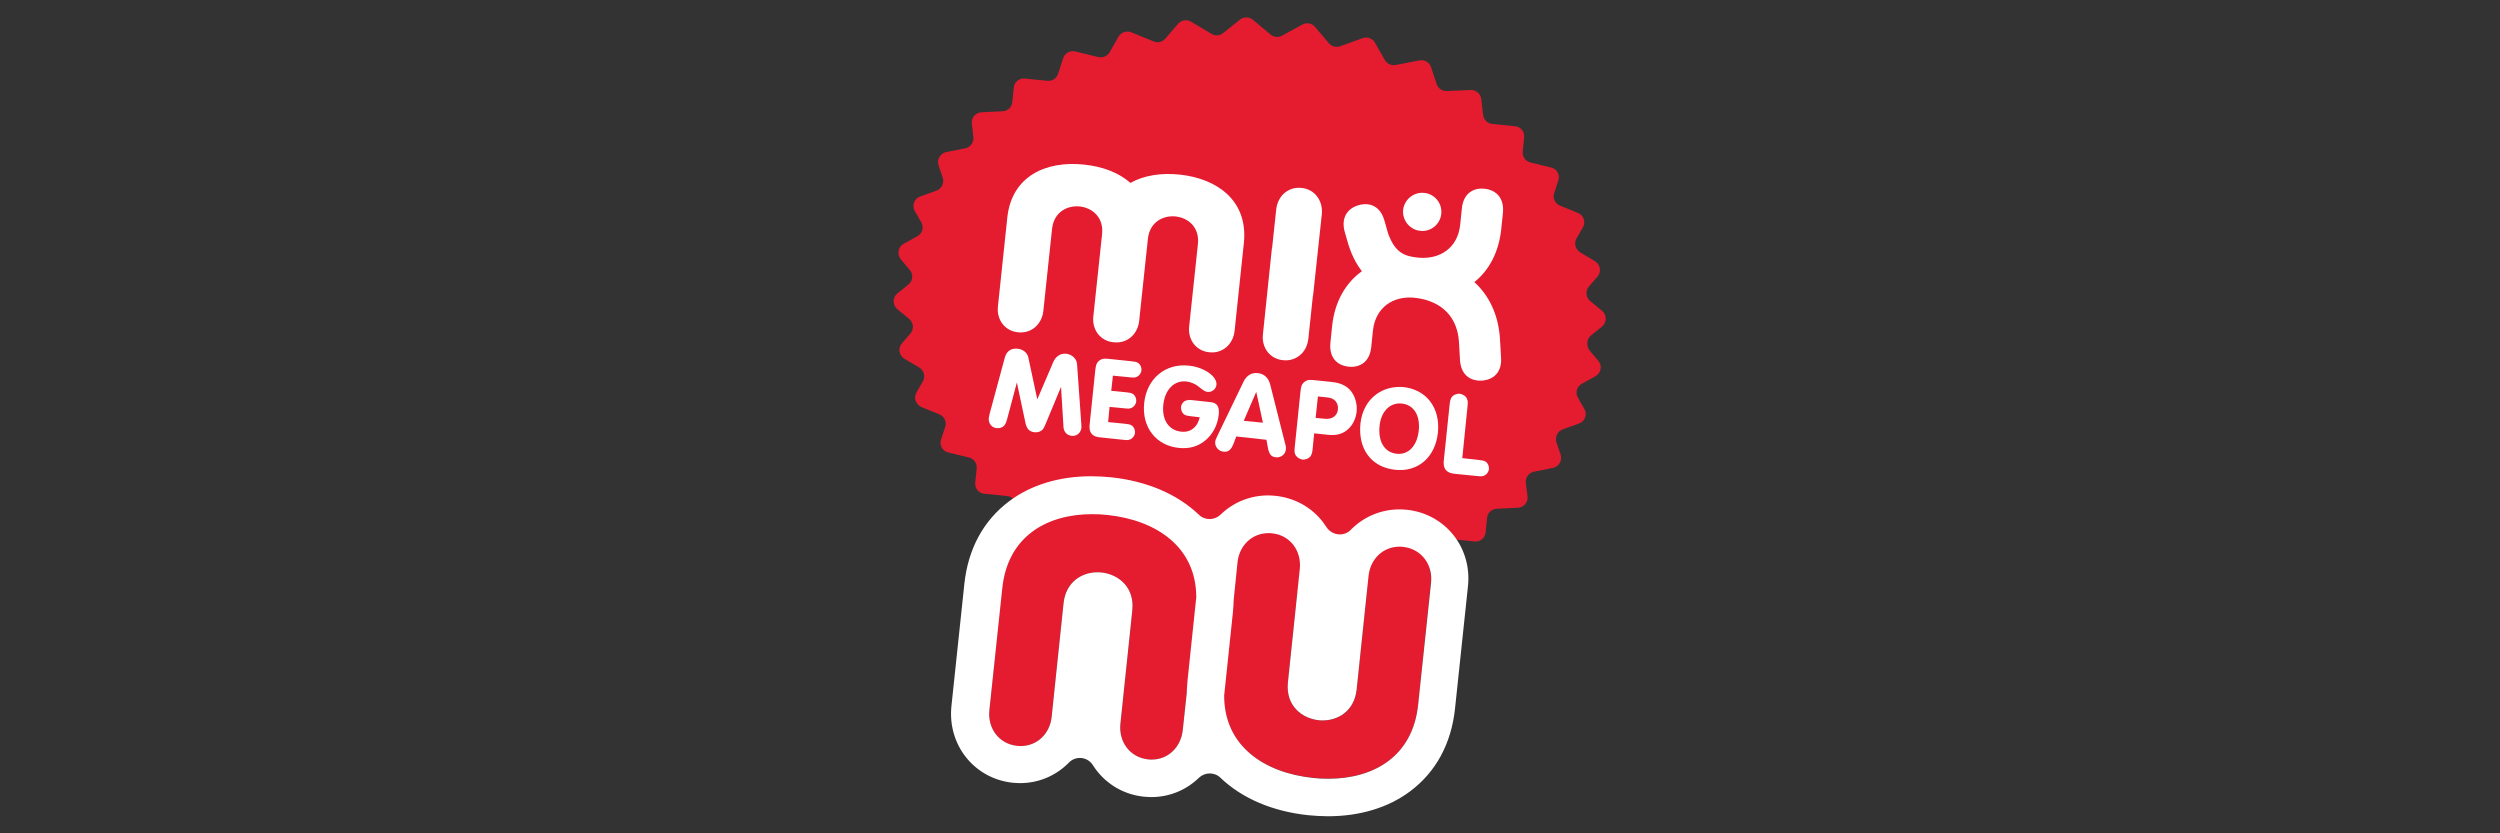 <?xml version="1.0" encoding="utf-8"?>
<!-- Generator: Adobe Illustrator 29.4.0, SVG Export Plug-In . SVG Version: 9.03 Build 0)  -->
<svg version="1.0" id="Layer_1" xmlns="http://www.w3.org/2000/svg" xmlns:xlink="http://www.w3.org/1999/xlink" x="0px" y="0px"
	 viewBox="0 0 1200 400" style="enable-background:new 0 0 1200 400;" xml:space="preserve">
<rect x="0" y="0" width="1200" height="400" fill="#333333" stroke="none"/>
<style type="text/css">
	.st0{fill:#E51B30;}
	.st1{fill:#FFFFFF;}
</style>
<g>
	<g>
		<path class="st0" d="M763.7,161l5.2-4.2c2.4-1.9,2.5-5.6,0.1-7.6l-5.7-4.7c-2.1-1.8-2.4-4.9-0.6-7l4.1-4.7c2-2.3,1.4-5.8-1.2-7.4
			l-7-4.2l-0.1-0.1c-2.3-1.4-3.1-4.3-1.8-6.6l3.1-5.4c1.5-2.6,0.3-5.8-2.4-6.9l-8.6-3.5c-2.4-1-3.6-3.6-2.8-6l2-6.1
			c0.9-2.7-0.7-5.6-3.5-6.2l-9.9-2.4c-2.4-0.6-3.9-2.8-3.7-5.2l0.7-6.9c0.3-2.7-1.7-5.1-4.4-5.3l-10.9-1.1c-2.3-0.2-4.1-2-4.4-4.3
			l-0.9-7.7c-0.3-2.5-2.5-4.4-5.1-4.3l-11.4,0.5c-2.2,0.1-4.2-1.3-4.9-3.3l-2.7-8.2c-0.8-2.3-3.2-3.7-5.6-3.2l-11.4,2.2
			c-2.1,0.4-4.1-0.6-5.2-2.4l-4.7-8.3c-1.2-2.1-3.7-3-5.9-2.2l-10.8,3.9c-1.9,0.7-4.1,0.1-5.4-1.4l-6.7-7.9c-1.5-1.8-4-2.2-6.1-1.1
			l-9.7,5.3c-1.8,1-3.9,0.8-5.5-0.5l-8.5-7.1c-1.8-1.5-4.4-1.5-6.2-0.1l-8.1,6.5c-1.6,1.3-3.8,1.4-5.5,0.4l-9.9-5.9
			c-2-1.2-4.6-0.8-6.2,1l-6.2,7.2c-1.4,1.6-3.6,2.1-5.5,1.3l-10.8-4.4c-2.3-0.9-4.9,0-6.1,2.1l-4.3,7.5c-1.1,1.9-3.3,2.8-5.4,2.3
			l-11.1-2.7c-2.5-0.6-5,0.8-5.8,3.3l-2.4,7.4c-0.7,2.2-2.8,3.6-5.1,3.4l-10.9-1.1c-2.7-0.3-5.1,1.7-5.3,4.4l-0.7,6.9
			c-0.2,2.4-2.2,4.3-4.6,4.4l-10.2,0.5c-2.8,0.1-5,2.6-4.6,5.5l0.7,6.4c0.3,2.5-1.4,4.9-3.9,5.4l-9.1,1.8c-2.9,0.6-4.6,3.6-3.7,6.4
			l2,5.9c0.8,2.5-0.5,5.3-3,6.2l-7.8,2.8c-2.9,1-4.1,4.4-2.6,7l3.1,5.4c1.4,2.4,0.5,5.4-1.9,6.7l-6.5,3.6c-2.7,1.5-3.4,5.1-1.4,7.5
			l4.3,5.1c1.8,2.1,1.5,5.3-0.7,7v0l-5.2,4.2c-2.4,1.9-2.5,5.6-0.1,7.6l5.7,4.7c2.1,1.8,2.4,4.9,0.6,7l-4.1,4.7
			c-2,2.3-1.4,5.8,1.2,7.4l7.1,4.2c2.3,1.4,3.1,4.3,1.8,6.6l-3.1,5.4c-1.5,2.6-0.3,5.8,2.4,7l8.6,3.5c2.4,1,3.6,3.6,2.8,6l-2,6.1
			c-0.9,2.7,0.7,5.6,3.5,6.2l9.9,2.4c2.4,0.6,3.9,2.8,3.7,5.2l-0.7,6.9c-0.3,2.7,1.7,5.1,4.4,5.3l10.9,1.1c2.3,0.2,4.1,2,4.4,4.3
			l0.9,7.7c0.3,2.5,2.5,4.4,5.1,4.3l11.4-0.5c2.2-0.1,4.2,1.3,4.9,3.3l2.7,8.2c0.8,2.3,3.2,3.7,5.6,3.2l11.4-2.2
			c2.1-0.4,4.1,0.6,5.2,2.4l4.7,8.3c1.2,2.1,3.7,3,5.9,2.2l10.8-3.9c1.9-0.7,4.1-0.1,5.4,1.4l6.7,7.9c1.5,1.8,4,2.2,6.1,1.1l9.7-5.3
			c1.8-1,3.9-0.8,5.5,0.5l8.5,7.1c1.8,1.5,4.4,1.5,6.2,0.1l8.1-6.5c1.6-1.3,3.8-1.4,5.5-0.4l9.9,5.9c2,1.2,4.6,0.8,6.2-1l6.2-7.2
			c1.4-1.6,3.6-2.1,5.5-1.3l10.8,4.4c2.3,0.9,4.9,0,6.1-2.1l4.3-7.5c1.1-1.9,3.3-2.8,5.4-2.3l11.1,2.7c2.5,0.6,5-0.8,5.8-3.3
			l2.4-7.4c0.7-2.2,2.8-3.6,5.1-3.4l10.9,1.1c2.7,0.3,5.1-1.7,5.3-4.4l0.7-6.9c0.2-2.4,2.2-4.3,4.6-4.4l10.2-0.5
			c2.8-0.1,5-2.6,4.6-5.5l-0.8-6.4c-0.3-2.5,1.4-4.9,3.9-5.4l9.1-1.8c2.9-0.6,4.6-3.6,3.7-6.4l-2-5.9c-0.8-2.5,0.5-5.3,3-6.2
			l7.8-2.8c2.9-1,4.1-4.4,2.6-7l-3.1-5.4c-1.4-2.4-0.5-5.4,1.9-6.7l6.5-3.6c2.7-1.5,3.4-5.1,1.4-7.4l-4.3-5.1
			C761.3,165.8,761.6,162.7,763.7,161z"/>
		<g>
			<path class="st1" d="M566.2,83.8c-8.7-0.9-17,0.3-23.6,4c-5.6-5-13.5-7.9-22.3-8.8c-18.1-1.9-34.7,5.4-36.8,25.5l-4.5,42.6
				c-0.7,6.3,3.3,11.8,9.7,12.4c6.4,0.7,11.4-3.9,12.1-10.2l4.2-39.5c0.9-8.2,7.5-11.3,13.3-10.7c5.7,0.6,11.6,5,10.7,13.3
				l-4.2,39.5c-0.7,6.3,3.3,11.8,9.7,12.4c0,0,0,0,0.1,0c0,0,0,0,0.1,0c6.4,0.7,11.4-3.9,12.1-10.2l4.2-39.5
				c0.9-8.2,7.5-11.3,13.3-10.7s11.6,5,10.7,13.3l-4.2,39.5c-0.7,6.3,3.3,11.8,9.7,12.4c6.4,0.7,11.4-3.9,12.1-10.2l4.5-42.6
				C599,96.3,584.3,85.7,566.2,83.8z"/>
			<path class="st1" d="M624.7,90.2c-3-0.3-5.6,0.5-7.7,2.1c-2.4,1.8-4,4.7-4.4,8.1l-2,18.7l-0.1,0.2l-4.3,41.2
				c-0.7,6.3,3.3,11.8,9.7,12.4c3,0.3,5.6-0.5,7.7-2.1c2.4-1.8,4-4.7,4.4-8.1l2.2-20.8l0.1-0.2l4.2-39.1
				C635,96.3,631.1,90.8,624.7,90.2z"/>
			<path class="st1" d="M681.7,110.8c5,0.6,9.6-3.1,10.1-8.1c0.6-5-3.1-9.6-8.1-10.1c-5-0.6-9.6,3.1-10.2,8.1
				C673,105.7,676.7,110.3,681.7,110.8z"/>
			<path class="st1" d="M712.6,90.6c-5.7-0.6-10.2,2.5-10.9,9.4l-0.8,7.8c-1.2,11.5-10,16.7-19.7,15.9c-6.7-0.6-11.4-2-14.9-11.6
				l-1.8-6.3c-1.9-6.7-6.9-8.9-12.4-7.3c-5.5,1.6-8.5,6.2-6.6,12.9l1.7,5.9c0,0,1,3,1.3,3.7c1.4,3.4,3.1,6.5,5.2,9.2
				c-7.8,5.6-13.1,14.6-14.3,26.5l-0.8,7.8c-0.7,6.9,3,10.9,8.7,11.5c5.7,0.6,10.2-2.5,10.9-9.4l0.8-7.8c1.2-11.5,10-16.8,19.7-15.9
				c10.5,1,20.6,6.8,21.6,21.1l0.5,8.8c0.4,7,4.8,10.2,10.5,9.9c5.7-0.4,9.7-4.1,9.2-11.1l-0.5-8.8c-0.7-11.6-5.2-20.9-12.3-27.4
				c7-5.6,11.7-14.2,12.9-25.4l0.8-7.8C722.1,95.2,718.3,91.2,712.6,90.6z"/>
		</g>
		<g>
			<g>
				<path class="st1" d="M483.5,200.9c-0.6,2.1-0.8,2.5-1.5,3.4c-0.8,0.9-2.2,1.4-3.6,1.2c-2.4-0.2-4-2.3-3.8-4.8
					c0.1-0.5,0.2-1.2,0.4-2l7.3-27c0.8-3.1,3-4.7,6.3-4.3c2.5,0.3,4.5,1.9,5,4.2l4.3,20.1l7.7-18c1.2-2.7,3.5-4.2,6.2-3.9
					c2.8,0.3,5.1,2.5,5.2,5.1l2,28.2c0.1,1.4,0.1,1.6,0.1,2.2c-0.3,2.5-2.3,4.2-4.7,3.9c-1.4-0.1-2.6-0.9-3.2-1.9
					c-0.6-1-0.7-1.4-0.8-3.6l-1.1-18l-7.1,17.1c-1.1,2.6-1.4,3.2-2.2,3.8c-0.9,0.7-2,1-3.4,0.9c-2.5-0.3-3.8-1.6-4.4-4.6l-4.1-19.3
					L483.5,200.9z"/>
				<path class="st1" d="M533.4,187.6l7.2,0.7c1.9,0.2,2.3,0.3,3.2,0.8c1.1,0.7,1.7,2.2,1.6,3.5c-0.1,1.4-1.1,2.7-2.3,3.2
					c-1,0.4-1.4,0.4-3.3,0.2l-7.2-0.7l-0.7,7.3l8.1,0.8c1.9,0.2,2.3,0.3,3.2,0.8c1.1,0.7,1.7,2.2,1.6,3.5c-0.1,1.4-1.1,2.7-2.3,3.2
					c-1,0.4-1.4,0.4-3.3,0.2l-10.5-1.1c-4.5-0.2-6.3-2.4-5.6-6.9l2.6-25.1c0.3-2.6,0.5-3.3,1.3-4.3c1.2-1.3,2.5-1.7,4.5-1.5l1.1,0.1
					l10.5,1.1c1.9,0.2,2.3,0.3,3.2,0.8c1.1,0.7,1.7,2.2,1.6,3.5c-0.1,1.4-1.1,2.7-2.3,3.2c-1,0.4-1.4,0.4-3.3,0.2l-8.1-0.8
					L533.4,187.6z"/>
				<path class="st1" d="M571.7,199.8c-1.9-0.2-2.3-0.3-3.2-0.8c-1.1-0.7-1.7-2.2-1.6-3.6c0.1-1.4,1.1-2.7,2.3-3.1
					c1-0.4,1.4-0.4,3.3-0.2l8.4,0.9c3.3,0.3,4.5,2.1,4.1,6c-0.5,4.8-2.7,9.2-6.2,12.2c-3.6,3.1-7.8,4.3-12.9,3.8
					c-11-1.1-17.9-9.9-16.7-21.5c1.2-11.7,10.1-19.2,21.4-18c7.3,0.7,13.7,5.2,13.3,9.2c-0.2,2-2.2,3.7-4.2,3.4
					c-1.2-0.1-1.6-0.3-5-3c-1.2-0.9-3.4-1.8-5.3-2c-5.8-0.6-10.2,3.9-11,11.1c-0.8,7.3,2.6,12.4,8.6,13c2.7,0.3,4.8-0.5,6.5-2.2
					c1.1-1.2,1.7-2.3,2.4-4.7L571.7,199.8z"/>
				<path class="st1" d="M593.4,209.5l-1.2,3.2c-1.2,3.2-2.6,4.4-4.9,4.1c-2.4-0.2-4.2-2.4-4-4.6c0.1-1,0.2-1.2,1-2.9l12.6-26.1
					c1.4-2.9,3.9-4.5,6.9-4.1c3,0.3,5.1,2.3,5.9,5.5l7.1,28.1c0.5,1.8,0.5,2.2,0.4,3.1c-0.2,2.3-2.4,4-4.8,3.7
					c-2.3-0.2-3.3-1.6-3.9-5l-0.6-3.4L593.4,209.5z M603,188.1l-6,13.9l9.2,0.9L603,188.1z"/>
				<path class="st1" d="M630.1,215.2c-0.2,2.1-0.4,2.6-0.9,3.6c-0.8,1.2-2.4,1.9-3.9,1.8c-1.6-0.2-3-1.2-3.6-2.5
					c-0.4-1.1-0.4-1.6-0.2-3.7l2.7-26.2c0.3-2.7,0.5-3.3,1.3-4.3c1.2-1.3,2.5-1.7,4.5-1.5l1.1,0.1l7.8,0.8c4.3,0.4,7.2,1.7,9.3,4.1
					c2.2,2.6,3.3,6.3,3,10c-0.3,3.2-1.7,6.3-3.8,8.3c-2.5,2.5-5.8,3.5-10,3l-6.6-0.7L630.1,215.2z M635.9,201c3.5,0.4,6-1.4,6.3-4.5
					c0.3-3.1-1.6-5.4-4.8-5.7l-4.8-0.5l-1.1,10.3L635.9,201z"/>
				<path class="st1" d="M690.2,207.6c-1.2,11.8-9.5,19.1-20.5,17.9c-11.4-1.2-17.9-9.9-16.7-22.1c0.6-6,3.4-11.1,7.7-14.2
					c3.8-2.7,8.2-3.8,13-3.4C684.7,187,691.4,195.8,690.2,207.6z M662.2,204.4c-0.8,7.6,2.4,12.8,8.2,13.4
					c5.7,0.6,9.8-3.8,10.6-11.1s-2.4-12.4-8.1-13C667.3,193.1,662.9,197.4,662.2,204.4z"/>
				<path class="st1" d="M709.9,220.8c1.9,0.2,2.3,0.3,3.2,0.8c1.1,0.7,1.7,2.2,1.6,3.5c-0.1,1.4-1.1,2.7-2.3,3.2
					c-1,0.4-1.4,0.4-3.3,0.2l-10.2-1c-4.7-0.3-6.5-2.5-5.8-7.2l2.7-25.9c0.2-2.1,0.4-2.6,0.9-3.6c0.8-1.2,2.4-1.9,4-1.8
					c1.5,0.2,3,1.2,3.5,2.5c0.4,1.1,0.4,1.5,0.2,3.7l-2.5,24.7L709.9,220.8z"/>
			</g>
		</g>
	</g>
	<path class="st0" d="M480.9,282.2c2.9-27.6,25.7-37.7,50.7-35c25,2.6,45.2,17.2,42.3,44.8l-6.2,58.6c-0.9,8.6-7.8,14.9-16.6,14
		c-8.8-0.9-14.2-8.5-13.3-17.1l5.7-54.4c1.2-11.3-6.9-17.4-14.8-18.2c-7.9-0.8-17.1,3.4-18.2,14.8l-5.7,54.4
		c-0.9,8.6-7.8,14.9-16.6,14c-8.8-0.9-14.2-8.5-13.3-17.1L480.9,282.2z"/>
	<path class="st0" d="M680.7,338.3c-2.9,27.6-25.7,37.7-50.7,35c-25-2.6-45.2-17.2-42.3-44.8L594,270c0.9-8.6,7.8-14.9,16.6-14
		c8.8,0.9,14.2,8.5,13.3,17.1l-5.7,54.4c-1.2,11.3,6.9,17.4,14.8,18.2s17.1-3.4,18.2-14.8l5.7-54.4c0.9-8.6,7.8-14.9,16.6-14
		c8.8,0.9,14.2,8.5,13.3,17.1L680.7,338.3z"/>
	<path class="st1" d="M675.4,244.7c-1.2-0.1-2.4-0.2-3.6-0.2c-8.5,0-16.5,3.2-22.6,9c-0.3,0.3-0.6,0.5-0.8,0.8
		c-3.4,3.5-9.1,2.7-11.7-1.3c-0.5-0.8-1-1.5-1.6-2.3c-5.5-7.2-13.6-11.7-22.8-12.7c-1.2-0.1-2.4-0.2-3.6-0.2c-8.5,0-16.5,3.2-22.6,9
		c-0.1,0.1-0.2,0.2-0.2,0.2c-2.9,2.8-7.5,2.9-10.4,0.1c0,0,0,0-0.1-0.1c-10.4-9.9-25-16.1-42.1-17.9c-3.2-0.3-6.3-0.5-9.4-0.5v18
		l0-18c-15.4,0-29,4.1-39.5,12c-12.3,9.2-19.7,22.8-21.5,39.6l-6.2,58.6c-2,18.7,10.9,34.9,29.3,36.9c1.2,0.1,2.4,0.2,3.6,0.2
		c8.5,0,16.5-3.2,22.6-9c0.3-0.3,0.6-0.5,0.8-0.8c3.4-3.5,9-2.9,11.6,1.2c5.2,8.2,13.9,14,24.4,15.1c1.2,0.1,2.4,0.2,3.6,0.2
		c8.5,0,16.5-3.2,22.6-9c0.1-0.1,0.2-0.2,0.2-0.2c2.9-2.8,7.5-2.9,10.4-0.1c0,0,0,0,0.1,0.1c10.4,9.9,25,16.1,42.1,17.9
		c3.2,0.3,6.3,0.5,9.4,0.5c15.3,0,29-4.1,39.5-12c12.3-9.2,19.7-22.8,21.5-39.6l6.2-58.6C706.7,262.9,693.8,246.7,675.4,244.7z
		 M552.8,364.6c-0.6,0-1.1,0-1.7-0.1c-8.8-0.9-14.2-8.5-13.3-17.1l5.7-54.4c1.2-11.3-6.9-17.4-14.8-18.2c-0.6-0.1-1.3-0.1-1.9-0.1
		c-7.4,0-15.2,4.5-16.3,14.9l-5.7,54.4c-0.8,8.1-6.9,14.1-14.9,14.1c-0.6,0-1.1,0-1.7-0.1c-8.8-0.9-14.2-8.5-13.3-17.1l6.2-58.6
		c2.6-24.8,21.3-35.5,43.1-35.5c2.5,0,5,0.1,7.5,0.4c23.3,2.5,42.5,15.3,42.5,39.5l-4.2,40c-0.2,2.1-0.3,4.1-0.4,6.2l-1.9,17.7
		C566.8,358.6,560.8,364.6,552.8,364.6z M686.9,279.7l-6.2,58.6c-2.6,24.8-21.3,35.5-43.1,35.5c-2.5,0-5-0.1-7.5-0.4
		c-23.3-2.5-42.5-15.3-42.5-39.5l4.2-40c0.2-2.1,0.3-4.1,0.4-6.2L594,270c0.8-8.1,6.9-14.1,14.9-14.1c0.6,0,1.1,0,1.7,0.1
		c8.8,0.9,14.2,8.5,13.3,17.1l-5.7,54.4c-1.2,11.3,6.9,17.4,14.8,18.2c0.6,0.1,1.3,0.1,1.9,0.1c7.4,0,15.2-4.5,16.3-14.9l5.7-54.4
		c0.8-8.1,6.9-14.1,14.9-14.1c0.6,0,1.1,0,1.7,0.1C682.4,263.5,687.8,271.1,686.9,279.7z"/>
</g>
</svg>
